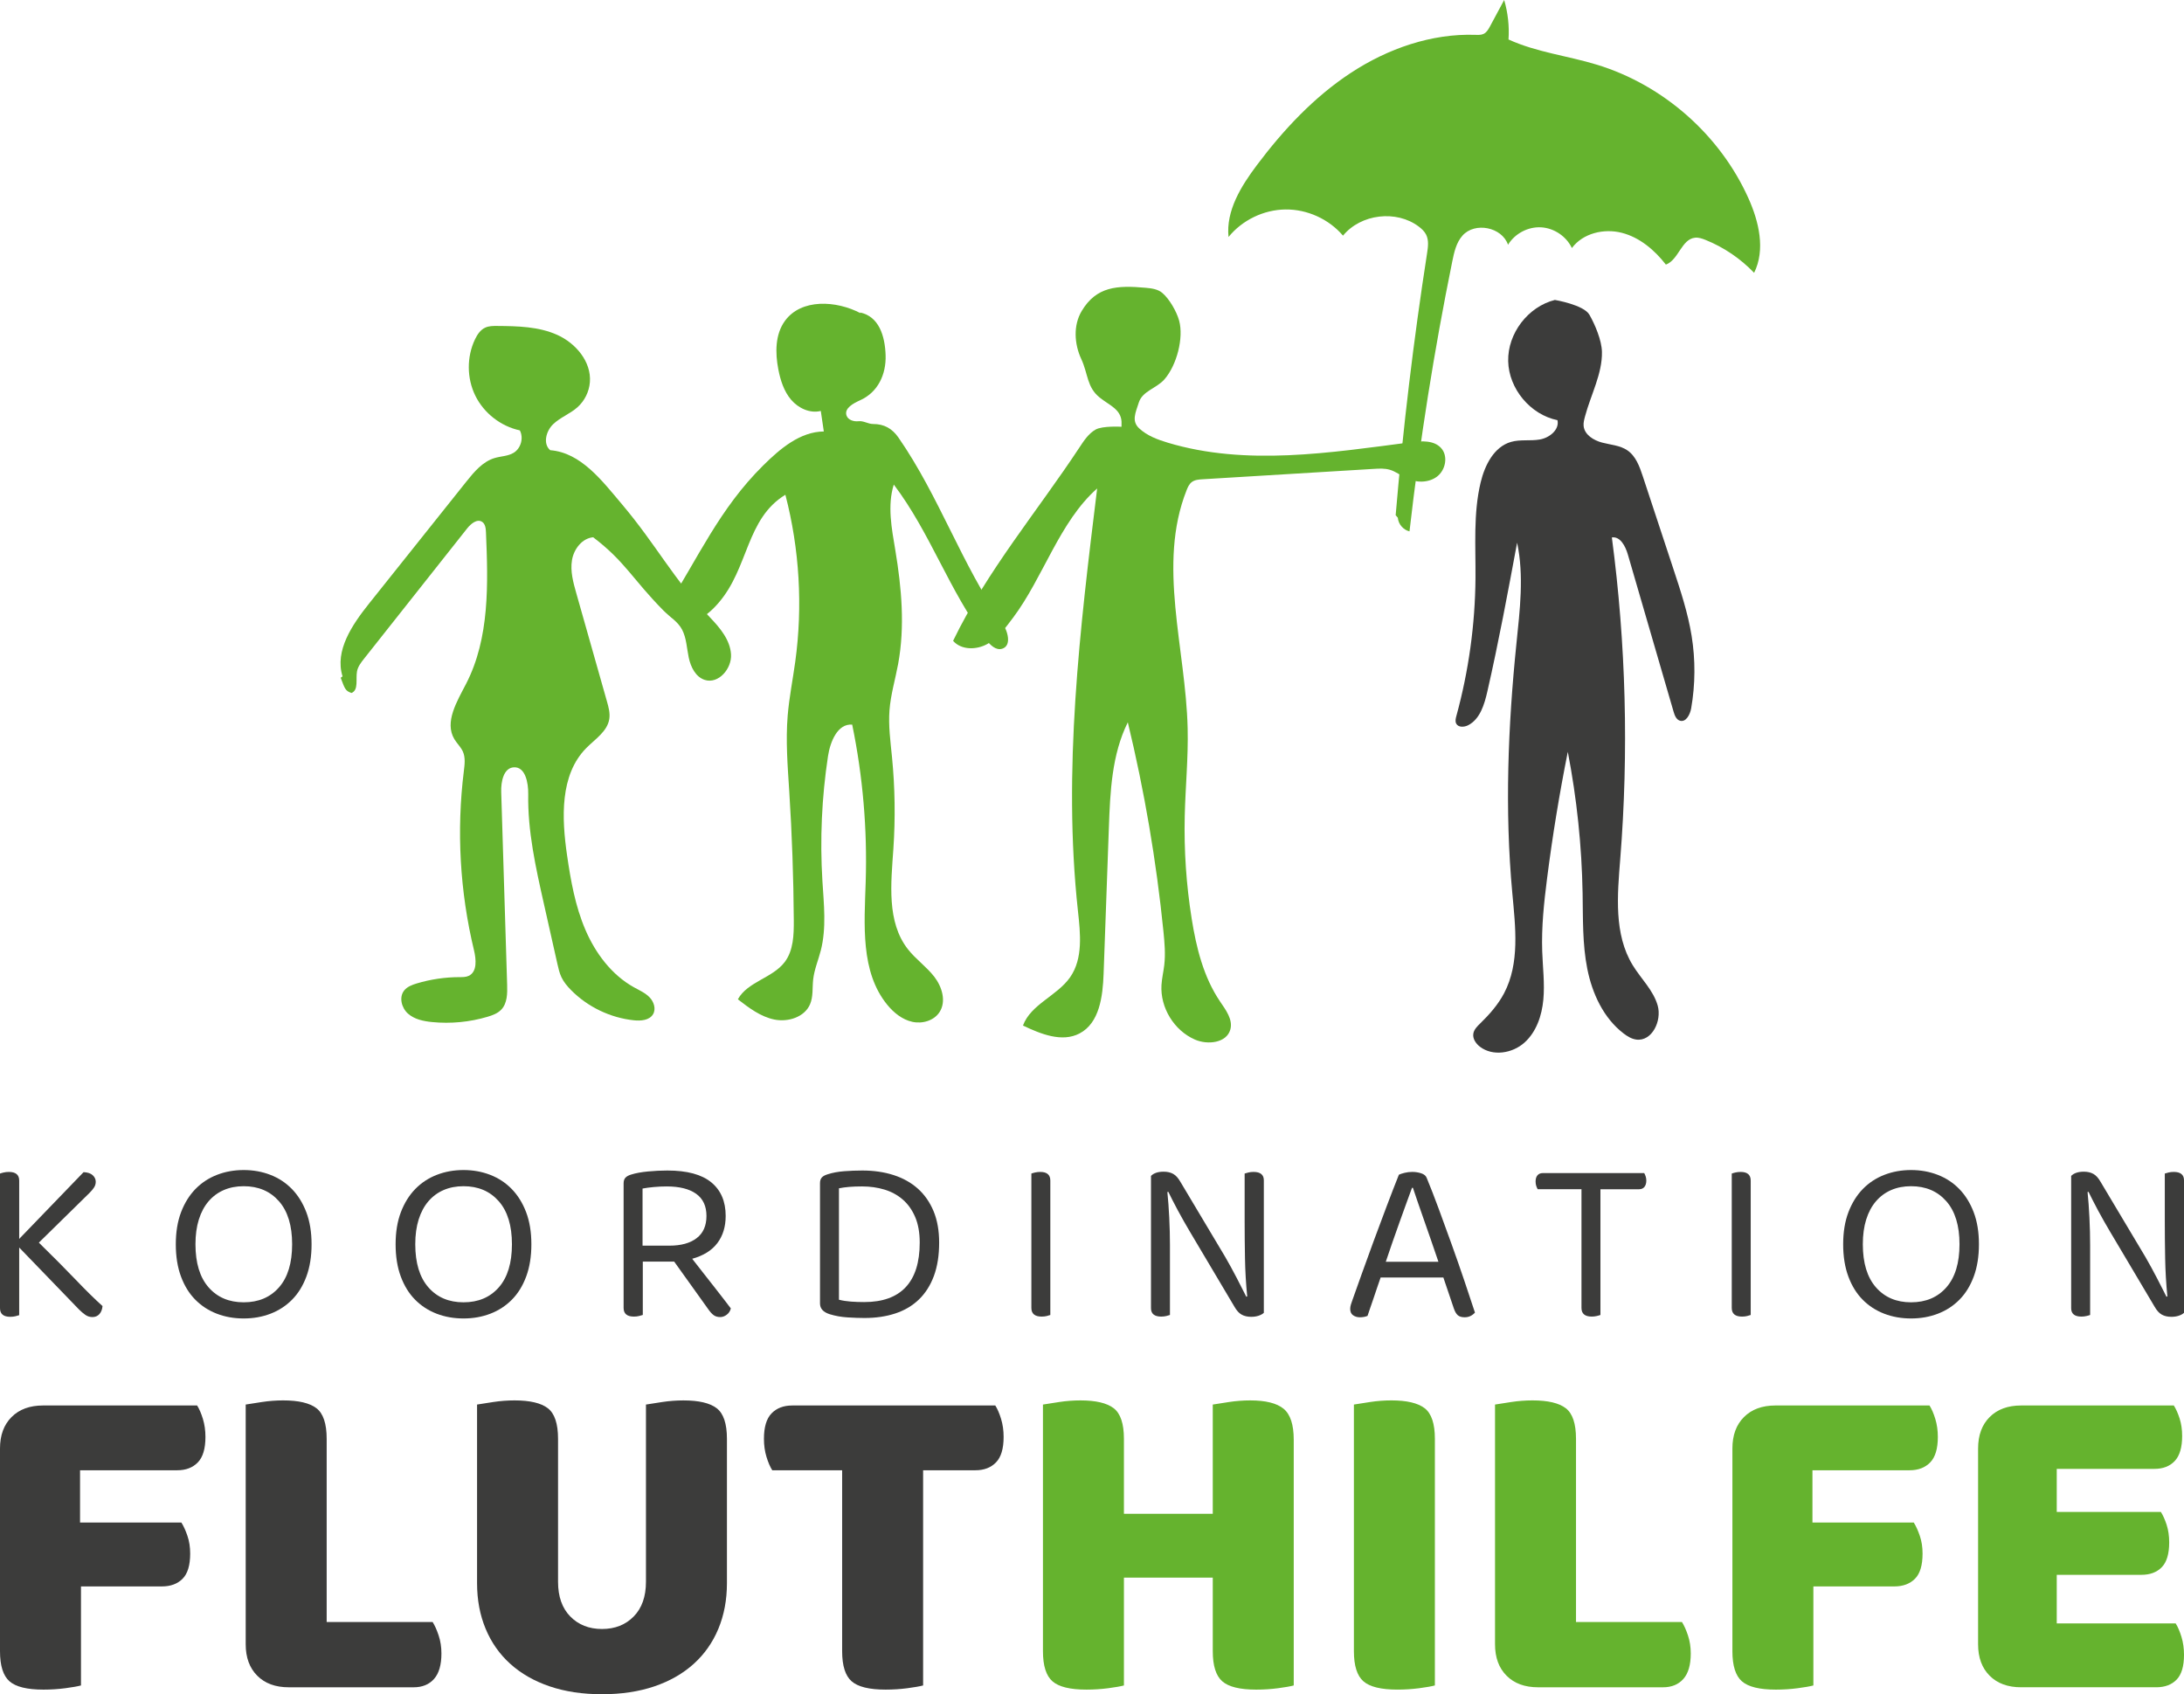 <?xml version="1.0" encoding="UTF-8"?>
<svg xmlns="http://www.w3.org/2000/svg" xmlns:xlink="http://www.w3.org/1999/xlink" version="1.1" id="Ebene_2_00000003785669695983652000000015394201943629489820_" x="0px" y="0px" width="283.465px" height="219.886px" viewBox="0 0 283.465 219.886" style="enable-background:new 0 0 283.465 219.886;" xml:space="preserve">
<style type="text/css">
	.st0{fill:#3C3C3B;}
	.st1{fill:#65B32E;}
</style>
<g>
	<g>
		<path class="st0" d="M201.812,38.928c-3.487,0.871-6.139,4.342-6.062,7.936    c0.077,3.594,2.874,6.948,6.396,7.669c0.279,1.231-1.028,2.283-2.271,2.503    c-1.243,0.22-2.55-0.032-3.763,0.318c-2.206,0.636-3.399,3.02-3.935,5.252    c-0.969,4.043-0.638,8.265-0.671,12.423c-0.049,6.034-0.884,12.062-2.479,17.882    c-0.091,0.331-0.181,0.7-0.021,1.004c0.269,0.513,1.033,0.474,1.548,0.209    c1.547-0.796,2.105-2.69,2.493-4.386c1.463-6.399,2.662-12.854,3.861-19.308    c0.91,4.292,0.357,8.74-0.089,13.105c-1.098,10.749-1.527,21.6-0.536,32.36    c0.406,4.408,0.994,9.122-1.077,13.035c-0.774,1.463-1.882,2.722-3.069,3.876    c-0.395,0.384-0.823,0.799-0.911,1.343c-0.108,0.664,0.336,1.303,0.872,1.71    c1.662,1.262,4.193,0.853,5.751-0.535c1.559-1.388,2.273-3.516,2.465-5.594    c0.191-2.078-0.075-4.167-0.147-6.253c-0.109-3.161,0.228-6.319,0.628-9.457    c0.703-5.511,1.601-10.996,2.693-16.443c1.169,6.045,1.812,12.191,1.921,18.347    c0.058,3.279-0.033,6.589,0.607,9.806c0.64,3.217,2.106,6.401,4.711,8.395    c0.487,0.373,1.029,0.708,1.636,0.793c2.046,0.286,3.353-2.421,2.792-4.41    c-0.561-1.988-2.169-3.479-3.245-5.242c-2.451-4.015-1.991-9.079-1.617-13.768    c1.11-13.902,0.745-27.922-1.087-41.747c1.098-0.163,1.765,1.149,2.076,2.215    c1.978,6.799,3.957,13.599,5.935,20.398c0.139,0.478,0.344,1.026,0.82,1.17    c0.791,0.24,1.324-0.8,1.465-1.614c0.539-3.099,0.558-6.288,0.056-9.394    c-0.479-2.968-1.425-5.837-2.368-8.691c-1.321-4.002-2.643-8.005-3.964-12.007    c-0.419-1.268-0.903-2.626-2.005-3.38c-0.951-0.65-2.167-0.714-3.281-1.007    s-2.298-1.026-2.4-2.173c-0.038-0.424,0.082-0.844,0.191-1.256    c0.728-2.73,2.251-5.527,2.188-8.352c-0.033-1.488-0.889-3.521-1.627-4.813    C205.556,39.558,201.812,38.928,201.812,38.928z"></path>
	</g>
	<g>
		<path class="st1" d="M181.145,66.867c0.963-11.374,2.323-22.714,4.076-33.992    c0.127-0.814,0.246-1.69-0.125-2.426c-0.212-0.42-0.567-0.751-0.942-1.036    c-2.911-2.205-7.53-1.656-9.843,1.17c-1.832-2.151-4.645-3.431-7.47-3.398    c-2.825,0.033-5.608,1.378-7.389,3.571c-0.346-3.403,1.62-6.582,3.674-9.317    c3.44-4.581,7.412-8.838,12.2-11.982s10.455-5.13,16.18-4.935    c0.361,0.012,0.741,0.03,1.065-0.13c0.388-0.192,0.617-0.597,0.822-0.978    C194.005,2.275,194.616,1.138,195.228,0c0.488,1.657,0.68,3.401,0.564,5.124    c3.623,1.658,7.668,2.11,11.479,3.274c8.602,2.628,15.952,9.099,19.647,17.3    c1.38,3.061,2.242,6.702,0.752,9.711c-1.766-1.848-3.93-3.315-6.301-4.27    c-0.436-0.175-0.897-0.337-1.364-0.289c-1.759,0.177-2.129,2.877-3.786,3.492    c-1.47-1.892-3.402-3.532-5.723-4.127c-2.32-0.595-5.052,0.052-6.477,1.977    c-0.724-1.529-2.327-2.603-4.017-2.69c-1.69-0.087-3.394,0.817-4.271,2.264    c-0.786-2.296-4.302-3.002-5.914-1.187c-0.806,0.907-1.081,2.154-1.323,3.343    c-2.357,11.592-4.21,23.287-5.553,35.04c-0.809-0.19-1.452-0.942-1.515-1.771    L181.145,66.867z"></path>
	</g>
	<g>
		<path class="st1" d="M145.567,54.731c-0.091-1.628-1.565-2.114-2.836-3.136    c-1.683-1.353-1.484-3.042-2.392-5.001s-1.052-4.371,0.054-6.225    c1.907-3.194,4.596-3.355,8.301-3.02c0.76,0.069,1.569,0.168,2.154,0.658    c0.929,0.777,1.881,2.449,2.197,3.618c0.602,2.223-0.298,5.749-1.899,7.595    c-1.027,1.185-2.858,1.516-3.334,3.01c-0.425,1.334-0.979,2.412,0.047,3.366    s2.382,1.46,3.724,1.862c10.156,3.044,21.039,1.304,31.553-0.064    c1.369-0.178,2.973-0.27,3.904,0.75c0.949,1.04,0.593,2.866-0.531,3.713    s-2.742,0.81-4.008,0.194c-0.711-0.346-1.347-0.856-2.104-1.081    c-0.672-0.2-1.39-0.159-2.09-0.116c-7.412,0.449-14.824,0.899-22.236,1.348    c-0.485,0.029-1.001,0.07-1.388,0.364c-0.336,0.256-0.517,0.662-0.672,1.054    c-3.83,9.67-0.113,20.496,0.137,30.894c0.092,3.806-0.291,7.607-0.379,11.413    c-0.102,4.446,0.199,8.901,0.9,13.292c0.602,3.772,1.538,7.59,3.681,10.752    c0.751,1.109,1.694,2.352,1.339,3.643c-0.48,1.75-2.947,2.031-4.609,1.302    c-2.699-1.183-4.508-4.144-4.329-7.085c0.053-0.866,0.26-1.715,0.361-2.577    c0.17-1.448,0.04-2.913-0.106-4.364c-0.92-9.141-2.466-18.219-4.625-27.148    c-2.084,4.19-2.292,9.031-2.46,13.708c-0.227,6.314-0.455,12.628-0.682,18.942    c-0.105,2.921-0.534,6.383-3.125,7.734c-2.276,1.187-5.023,0.079-7.34-1.027    c1.023-2.776,4.443-3.85,6.128-6.282c1.683-2.429,1.325-5.666,1.005-8.604    c-1.98-18.228,0.259-36.621,2.496-54.819    c-4.903,4.328-6.996,11.561-10.926,16.788c-0.964,1.282-1.942,2.63-3.345,3.406    c-1.404,0.777-3.376,0.792-4.427-0.42c4.388-9.068,10.998-16.897,16.412-25.118    c0.574-0.871,1.171-1.781,2.077-2.297c0.906-0.516,3.371-0.367,3.371-0.367    V54.731z"></path>
	</g>
	<g>
		<path class="st1" d="M111.71,40.658c-3.18-1.675-7.712-1.921-9.829,0.983    c-1.282,1.759-1.275,4.148-0.863,6.286c0.274,1.419,0.725,2.852,1.662,3.953    c0.937,1.101,2.448,1.805,3.851,1.454c0.131,0.888,0.263,1.776,0.394,2.664    c-3.08,0.03-5.667,2.229-7.856,4.396c-5.71,5.65-8.412,11.945-12.717,18.726    c0.528,1.305,2.2,1.849,3.565,1.506s2.46-1.354,3.377-2.422    c3.896-4.541,3.532-10.879,8.641-13.992c1.834,7.049,2.272,14.459,1.281,21.675    c-0.319,2.327-0.786,4.635-0.98,6.976c-0.271,3.276-0.006,6.569,0.203,9.849    c0.356,5.566,0.552,11.143,0.589,16.72c0.012,1.889-0.041,3.927-1.183,5.431    c-1.582,2.085-4.817,2.538-6.076,4.832c1.439,1.113,2.947,2.259,4.73,2.624    s3.919-0.305,4.637-1.977c0.428-0.998,0.286-2.136,0.406-3.216    c0.144-1.295,0.669-2.512,0.992-3.774c0.75-2.932,0.392-6.014,0.207-9.034    c-0.33-5.397-0.086-10.83,0.726-16.176c0.286-1.882,1.243-4.252,3.141-4.097    c1.383,6.713,1.972,13.588,1.751,20.438c-0.178,5.515-0.694,11.648,2.798,15.921    c0.846,1.035,1.948,1.926,3.253,2.214c1.305,0.288,2.823-0.149,3.543-1.275    c0.887-1.387,0.318-3.276-0.691-4.577s-2.398-2.265-3.415-3.56    c-2.784-3.543-2.199-8.553-1.894-13.048c0.268-3.957,0.209-7.937-0.177-11.884    c-0.199-2.034-0.485-4.076-0.326-6.114c0.159-2.027,0.753-3.992,1.122-5.991    c0.896-4.86,0.447-9.87-0.364-14.744c-0.472-2.835-1.058-5.791-0.202-8.535    c4.774,6.305,7.179,13.794,11.953,20.098c0.526,0.694,1.291,1.472,2.12,1.207    c1.257-0.402,0.74-2.294-0.012-3.379c-5.272-7.61-8.175-16.405-13.447-24.015    c-0.817-1.18-1.865-1.776-3.3-1.771c-0.636,0.002-1.241-0.435-1.873-0.362    c-0.632,0.073-1.395-0.155-1.584-0.763c-0.289-0.932,0.898-1.562,1.788-1.963    c2.29-1.034,3.377-3.334,3.294-5.845c-0.082-2.511-0.871-5.045-3.333-5.545"></path>
	</g>
	<g>
		<path class="st1" d="M44.46,87.782c-1.052-3.345,1.269-6.727,3.456-9.468    c4.199-5.264,8.398-10.528,12.597-15.791c1.015-1.272,2.127-2.612,3.686-3.077    c0.827-0.247,1.748-0.234,2.482-0.689c0.937-0.581,1.302-1.926,0.788-2.901    c-2.468-0.527-4.657-2.231-5.772-4.494c-1.116-2.263-1.134-5.037-0.049-7.315    c0.295-0.62,0.701-1.235,1.324-1.523c0.482-0.223,1.033-0.224,1.564-0.22    c2.647,0.021,5.38,0.074,7.794,1.161c2.413,1.087,4.438,3.491,4.234,6.13    c-0.096,1.241-0.688,2.437-1.617,3.265c-0.956,0.852-2.222,1.306-3.148,2.191    c-0.927,0.884-1.364,2.553-0.385,3.379c3.989,0.31,6.729,3.961,9.312,7.017    c4.489,5.312,6.631,9.665,11.435,14.694c1.293,1.353,2.601,2.907,2.72,4.775    c0.119,1.868-1.632,3.899-3.413,3.325c-1.188-0.383-1.819-1.682-2.077-2.904    c-0.257-1.221-0.287-2.52-0.864-3.626c-0.542-1.037-1.612-1.656-2.433-2.489    c-4.057-4.116-4.948-6.328-9.104-9.492c-1.448,0.131-2.515,1.54-2.752,2.975    s0.164,2.89,0.561,4.289c1.326,4.68,2.652,9.359,3.978,14.039    c0.212,0.747,0.425,1.523,0.303,2.29c-0.257,1.614-1.839,2.601-2.988,3.765    c-3.441,3.486-3.193,9.083-2.49,13.93c0.477,3.288,1.066,6.596,2.376,9.649    c1.31,3.053,3.409,5.864,6.315,7.476c0.702,0.389,1.46,0.717,2.017,1.294    c0.558,0.577,0.861,1.502,0.453,2.193c-0.47,0.795-1.575,0.886-2.494,0.789    c-3.061-0.322-5.996-1.735-8.157-3.926c-0.488-0.495-0.943-1.036-1.241-1.664    c-0.257-0.541-0.39-1.131-0.522-1.716c-0.588-2.616-1.176-5.232-1.764-7.848    c-1.051-4.675-2.107-9.403-2.025-14.194c0.026-1.493-0.383-3.577-1.873-3.485    c-1.331,0.082-1.674,1.87-1.633,3.203c0.257,8.34,0.513,16.681,0.77,25.021    c0.035,1.13,0.023,2.39-0.751,3.214c-0.467,0.496-1.136,0.743-1.789,0.937    c-2.327,0.692-4.79,0.926-7.206,0.687c-1.114-0.11-2.279-0.348-3.118-1.09    c-0.839-0.741-1.199-2.125-0.504-3.003c0.397-0.502,1.035-0.739,1.648-0.923    c1.788-0.535,3.654-0.811,5.521-0.815c0.41-0.001,0.837,0.008,1.208-0.165    c1.12-0.521,0.976-2.132,0.687-3.333c-1.83-7.587-2.278-15.505-1.314-23.25    c0.105-0.847,0.221-1.744-0.125-2.524c-0.266-0.599-0.774-1.055-1.109-1.618    c-1.315-2.204,0.345-4.892,1.522-7.172c3.073-5.95,2.864-12.991,2.582-19.682    c-0.021-0.496-0.082-1.068-0.496-1.343c-0.653-0.435-1.463,0.244-1.95,0.859    c-4.457,5.632-8.915,11.265-13.372,16.897c-0.395,0.499-0.802,1.024-0.919,1.649    c-0.188,1.005,0.235,2.408-0.708,2.804c-0.826-0.264-0.884-0.59-1.409-1.975"></path>
	</g>
</g>
<g>
	<path class="st0" d="M2.491,161.91v8.78c-0.122,0.041-0.284,0.086-0.486,0.137   c-0.203,0.049-0.425,0.075-0.668,0.075C0.446,170.903,0,170.53,0,169.78v-17.47   c0.101-0.041,0.258-0.086,0.471-0.137c0.213-0.049,0.441-0.075,0.684-0.075   c0.891,0,1.337,0.375,1.337,1.124v7.566l8.355-8.66   c0.527,0.021,0.922,0.152,1.185,0.396c0.263,0.242,0.395,0.527,0.395,0.851   c0,0.263-0.071,0.506-0.213,0.729c-0.142,0.224-0.345,0.467-0.608,0.729   l-6.563,6.441c1.843,1.803,3.438,3.408,4.785,4.815   c1.347,1.408,2.507,2.548,3.479,3.418c-0.041,0.446-0.178,0.795-0.41,1.048   c-0.233,0.253-0.532,0.38-0.896,0.38c-0.345,0-0.653-0.096-0.927-0.289   c-0.273-0.192-0.552-0.43-0.836-0.714L2.491,161.91z"></path>
	<path class="st0" d="M40.439,161.485c0,1.58-0.223,2.973-0.669,4.178   c-0.446,1.206-1.063,2.208-1.853,3.008c-0.79,0.801-1.721,1.408-2.795,1.824   c-1.074,0.414-2.238,0.622-3.494,0.622c-1.256,0-2.421-0.208-3.494-0.622   c-1.074-0.415-2.005-1.023-2.795-1.824c-0.79-0.799-1.408-1.802-1.853-3.008   c-0.446-1.205-0.668-2.597-0.668-4.178c0-1.579,0.228-2.967,0.683-4.163   c0.456-1.195,1.079-2.197,1.869-3.008c0.79-0.81,1.721-1.422,2.795-1.838   s2.228-0.623,3.463-0.623c1.235,0,2.39,0.208,3.464,0.623   c1.073,0.415,2.005,1.028,2.795,1.838c0.79,0.811,1.413,1.813,1.869,3.008   C40.211,158.518,40.439,159.906,40.439,161.485z M37.917,161.485   c0-2.43-0.572-4.293-1.716-5.59c-1.144-1.297-2.669-1.944-4.573-1.944   c-0.952,0-1.813,0.167-2.582,0.5c-0.77,0.334-1.428,0.821-1.975,1.459   s-0.967,1.423-1.26,2.355c-0.294,0.932-0.441,2.005-0.441,3.22   c0,2.431,0.567,4.294,1.701,5.591c1.134,1.296,2.654,1.944,4.557,1.944   c1.924,0,3.453-0.649,4.588-1.944C37.35,165.779,37.917,163.916,37.917,161.485z"></path>
	<path class="st0" d="M68.968,161.485c0,1.58-0.223,2.973-0.669,4.178   c-0.446,1.206-1.063,2.208-1.853,3.008c-0.79,0.801-1.721,1.408-2.795,1.824   c-1.074,0.414-2.238,0.622-3.494,0.622s-2.421-0.208-3.494-0.622   c-1.074-0.415-2.005-1.023-2.795-1.824c-0.79-0.799-1.408-1.802-1.853-3.008   c-0.446-1.205-0.668-2.597-0.668-4.178c0-1.579,0.228-2.967,0.683-4.163   c0.456-1.195,1.079-2.197,1.869-3.008c0.79-0.81,1.721-1.422,2.795-1.838   s2.228-0.623,3.464-0.623c1.235,0,2.39,0.208,3.464,0.623   c1.073,0.415,2.005,1.028,2.795,1.838c0.79,0.811,1.413,1.813,1.869,3.008   C68.74,158.518,68.968,159.906,68.968,161.485z M66.446,161.485   c0-2.43-0.572-4.293-1.716-5.59c-1.144-1.297-2.669-1.944-4.573-1.944   c-0.952,0-1.813,0.167-2.582,0.5c-0.77,0.334-1.428,0.821-1.975,1.459   s-0.967,1.423-1.26,2.355c-0.294,0.932-0.441,2.005-0.441,3.22   c0,2.431,0.567,4.294,1.701,5.591c1.134,1.296,2.654,1.944,4.557,1.944   c1.924,0,3.453-0.649,4.588-1.944C65.879,165.779,66.446,163.916,66.446,161.485z"></path>
	<path class="st0" d="M83.43,170.661c-0.122,0.041-0.284,0.085-0.486,0.136   c-0.203,0.05-0.425,0.076-0.668,0.076c-0.892,0-1.337-0.375-1.337-1.125V153.586   c0-0.323,0.081-0.572,0.243-0.745c0.162-0.171,0.415-0.309,0.76-0.409   c0.587-0.183,1.311-0.314,2.172-0.396c0.86-0.08,1.696-0.122,2.506-0.122   c2.552,0,4.451,0.512,5.697,1.535c1.246,1.023,1.869,2.475,1.869,4.36   c0,1.397-0.36,2.572-1.079,3.525c-0.719,0.951-1.808,1.63-3.266,2.035   c0.506,0.648,1.013,1.297,1.519,1.944c0.506,0.649,0.988,1.261,1.443,1.838   c0.456,0.578,0.861,1.1,1.215,1.565c0.354,0.467,0.633,0.831,0.836,1.094   c-0.081,0.345-0.259,0.618-0.532,0.821c-0.273,0.202-0.552,0.304-0.835,0.304   c-0.345,0-0.628-0.081-0.851-0.243c-0.224-0.161-0.456-0.414-0.699-0.76   l-4.436-6.198h-4.071V170.661z M86.893,161.667c1.499,0,2.674-0.323,3.524-0.972   c0.851-0.648,1.276-1.61,1.276-2.886s-0.446-2.233-1.337-2.871   c-0.892-0.638-2.168-0.957-3.828-0.957c-0.547,0-1.099,0.026-1.656,0.076   c-0.557,0.05-1.048,0.117-1.474,0.198v7.413H86.893z"></path>
	<path class="st0" d="M121.894,161.272c0,1.662-0.228,3.104-0.683,4.33   c-0.456,1.225-1.104,2.243-1.944,3.053c-0.841,0.81-1.859,1.413-3.054,1.808   c-1.195,0.395-2.532,0.592-4.01,0.592c-0.649,0-1.378-0.026-2.188-0.076   c-0.81-0.05-1.58-0.187-2.309-0.41c-0.851-0.263-1.276-0.729-1.276-1.397   v-15.616c0-0.323,0.081-0.572,0.243-0.744c0.162-0.172,0.415-0.309,0.76-0.41   c0.628-0.203,1.337-0.334,2.126-0.396c0.79-0.06,1.58-0.091,2.37-0.091   c1.478,0,2.83,0.198,4.056,0.592c1.225,0.396,2.273,0.983,3.145,1.762   c0.871,0.78,1.55,1.753,2.036,2.917   C121.651,158.351,121.894,159.713,121.894,161.272z M119.372,161.272   c0-1.296-0.198-2.405-0.592-3.327c-0.395-0.921-0.932-1.675-1.611-2.263   c-0.679-0.587-1.469-1.019-2.37-1.292c-0.901-0.273-1.869-0.41-2.902-0.41   c-0.648,0-1.211,0.021-1.686,0.061c-0.476,0.041-0.916,0.101-1.321,0.182v14.462   c0.486,0.122,1.007,0.203,1.565,0.243c0.557,0.041,1.129,0.06,1.716,0.06   c2.39,0,4.187-0.648,5.393-1.944C118.769,165.749,119.372,163.825,119.372,161.272z"></path>
	<path class="st0" d="M135.869,170.798c-0.203,0.05-0.426,0.076-0.669,0.076   c-0.892,0-1.337-0.375-1.337-1.125v-17.439c0.101-0.041,0.258-0.086,0.471-0.137   c0.213-0.049,0.441-0.075,0.683-0.075c0.871,0,1.306,0.375,1.306,1.124v17.44   C136.223,170.702,136.071,170.746,135.869,170.798z"></path>
	<path class="st0" d="M150.726,170.874c-0.892,0-1.337-0.365-1.337-1.094v-17.166   c0.364-0.365,0.911-0.547,1.641-0.547c0.486,0,0.901,0.096,1.246,0.289   c0.344,0.193,0.658,0.542,0.942,1.048l5.803,9.722   c0.243,0.425,0.496,0.876,0.76,1.352c0.263,0.476,0.516,0.952,0.76,1.428   c0.243,0.476,0.471,0.922,0.683,1.337c0.213,0.415,0.39,0.764,0.532,1.047   l0.122-0.03c-0.162-1.641-0.258-3.291-0.289-4.953   c-0.03-1.661-0.045-3.281-0.045-4.861v-6.137   c0.122-0.041,0.283-0.086,0.486-0.137c0.202-0.049,0.425-0.075,0.669-0.075   c0.891,0,1.337,0.364,1.337,1.094v17.196c-0.182,0.162-0.415,0.289-0.699,0.38   c-0.284,0.091-0.598,0.136-0.942,0.136c-0.486,0-0.901-0.096-1.246-0.289   c-0.345-0.192-0.658-0.541-0.942-1.047l-5.773-9.723   c-0.243-0.405-0.501-0.851-0.775-1.336c-0.273-0.487-0.537-0.962-0.79-1.428   c-0.254-0.466-0.486-0.912-0.699-1.337s-0.39-0.779-0.532-1.063l-0.122,0.031   c0.101,0.972,0.182,2.081,0.243,3.326c0.061,1.246,0.091,2.426,0.091,3.54   v9.085c-0.102,0.041-0.258,0.085-0.471,0.136   C151.166,170.848,150.949,170.874,150.726,170.874z"></path>
	<path class="st0" d="M187.336,165.799h-8.142c-0.142,0.405-0.294,0.847-0.455,1.322   c-0.163,0.476-0.319,0.942-0.471,1.397c-0.152,0.456-0.299,0.881-0.44,1.276   c-0.142,0.395-0.254,0.725-0.334,0.987c-0.284,0.122-0.618,0.183-1.003,0.183   c-0.324,0-0.613-0.087-0.866-0.258c-0.253-0.172-0.38-0.451-0.38-0.836   c0-0.182,0.031-0.37,0.091-0.562c0.06-0.193,0.131-0.401,0.213-0.623   c0.304-0.851,0.693-1.944,1.169-3.282c0.476-1.337,0.992-2.759,1.549-4.269   c0.557-1.509,1.124-3.028,1.702-4.557s1.109-2.902,1.595-4.117   c0.162-0.08,0.405-0.161,0.729-0.242s0.658-0.122,1.003-0.122   c0.405,0,0.795,0.06,1.169,0.182s0.613,0.324,0.714,0.607   c0.487,1.175,1.008,2.517,1.565,4.026c0.557,1.509,1.119,3.053,1.686,4.633   c0.567,1.579,1.109,3.134,1.626,4.663c0.516,1.53,0.976,2.912,1.382,4.147   c-0.162,0.183-0.354,0.329-0.577,0.441c-0.224,0.111-0.477,0.167-0.76,0.167   c-0.386,0-0.679-0.087-0.881-0.258c-0.203-0.172-0.375-0.461-0.516-0.866   L187.336,165.799z M183.265,154.163c-0.223,0.607-0.476,1.302-0.76,2.081   c-0.284,0.78-0.577,1.595-0.881,2.446c-0.304,0.851-0.608,1.712-0.912,2.582   c-0.304,0.871-0.587,1.701-0.851,2.491h6.836   c-0.304-0.911-0.618-1.828-0.942-2.749c-0.324-0.922-0.634-1.808-0.927-2.658   c-0.294-0.851-0.568-1.636-0.82-2.355c-0.254-0.719-0.461-1.331-0.623-1.838   H183.265z"></path>
	<path class="st0" d="M207.723,154.345v16.316c-0.101,0.041-0.258,0.085-0.471,0.136   c-0.213,0.05-0.43,0.076-0.653,0.076c-0.892,0-1.337-0.375-1.337-1.125v-15.404   h-5.682c-0.06-0.101-0.121-0.238-0.182-0.41   c-0.06-0.172-0.091-0.369-0.091-0.592c0-0.344,0.081-0.612,0.243-0.805   c0.161-0.192,0.395-0.289,0.698-0.289h13.156   c0.061,0.102,0.122,0.238,0.182,0.41c0.061,0.172,0.092,0.36,0.092,0.562   c0,0.345-0.082,0.618-0.243,0.821c-0.162,0.203-0.396,0.304-0.699,0.304H207.723z   "></path>
	<path class="st0" d="M226.772,170.798c-0.203,0.05-0.425,0.076-0.669,0.076   c-0.891,0-1.336-0.375-1.336-1.125v-17.439c0.101-0.041,0.258-0.086,0.471-0.137   c0.213-0.049,0.44-0.075,0.683-0.075c0.87,0,1.306,0.375,1.306,1.124v17.44   C227.126,170.702,226.975,170.746,226.772,170.798z"></path>
	<path class="st0" d="M256.849,161.485c0,1.58-0.223,2.973-0.668,4.178   c-0.446,1.206-1.064,2.208-1.853,3.008c-0.79,0.801-1.722,1.408-2.796,1.824   c-1.073,0.414-2.238,0.622-3.493,0.622c-1.256,0-2.421-0.208-3.494-0.622   c-1.074-0.415-2.006-1.023-2.795-1.824c-0.79-0.799-1.408-1.802-1.853-3.008   c-0.446-1.205-0.669-2.597-0.669-4.178c0-1.579,0.227-2.967,0.683-4.163   c0.456-1.195,1.079-2.197,1.868-3.008c0.79-0.81,1.722-1.422,2.796-1.838   c1.073-0.415,2.227-0.623,3.464-0.623c1.235,0,2.389,0.208,3.464,0.623   c1.073,0.415,2.005,1.028,2.795,1.838c0.79,0.811,1.412,1.813,1.868,3.008   C256.622,158.518,256.849,159.906,256.849,161.485z M254.328,161.485   c0-2.43-0.573-4.293-1.717-5.59c-1.144-1.297-2.669-1.944-4.572-1.944   c-0.952,0-1.813,0.167-2.583,0.5c-0.769,0.334-1.427,0.821-1.974,1.459   s-0.968,1.423-1.261,2.355c-0.294,0.932-0.441,2.005-0.441,3.22   c0,2.431,0.567,4.294,1.702,5.591c1.133,1.296,2.653,1.944,4.557,1.944   c1.924,0,3.453-0.649,4.587-1.944C253.761,165.779,254.328,163.916,254.328,161.485z"></path>
	<path class="st0" d="M270.157,170.874c-0.892,0-1.337-0.365-1.337-1.094v-17.166   c0.365-0.365,0.912-0.547,1.641-0.547c0.486,0,0.901,0.096,1.245,0.289   s0.659,0.542,0.943,1.048l5.802,9.722c0.243,0.425,0.496,0.876,0.76,1.352   c0.263,0.476,0.517,0.952,0.76,1.428c0.243,0.476,0.471,0.922,0.684,1.337   c0.213,0.415,0.39,0.764,0.531,1.047l0.122-0.03   c-0.162-1.641-0.258-3.291-0.289-4.953c-0.031-1.661-0.046-3.281-0.046-4.861   v-6.137c0.122-0.041,0.284-0.086,0.487-0.137   c0.202-0.049,0.425-0.075,0.668-0.075c0.891,0,1.337,0.364,1.337,1.094v17.196   c-0.182,0.162-0.415,0.289-0.698,0.38c-0.284,0.091-0.598,0.136-0.943,0.136   c-0.486,0-0.901-0.096-1.245-0.289c-0.345-0.192-0.659-0.541-0.943-1.047   l-5.772-9.723c-0.243-0.405-0.501-0.851-0.775-1.336   c-0.273-0.487-0.537-0.962-0.789-1.428c-0.254-0.466-0.487-0.912-0.699-1.337   c-0.213-0.425-0.391-0.779-0.532-1.063l-0.122,0.031   c0.102,0.972,0.183,2.081,0.243,3.326c0.061,1.246,0.091,2.426,0.091,3.54   v9.085c-0.101,0.041-0.258,0.085-0.471,0.136   C270.598,170.848,270.38,170.874,270.157,170.874z"></path>
</g>
<g>
	<path class="st0" d="M1.501,183.911c1-1,2.362-1.501,4.084-1.501h19.999   c0.28,0.442,0.53,1.021,0.751,1.742c0.219,0.72,0.33,1.501,0.33,2.342   c0,1.522-0.33,2.623-0.991,3.303c-0.66,0.681-1.552,1.021-2.672,1.021H10.39   v6.787h13.153c0.28,0.441,0.541,1.012,0.781,1.712   c0.24,0.701,0.36,1.471,0.36,2.312c0,1.522-0.33,2.613-0.991,3.274   c-0.66,0.66-1.552,0.99-2.672,0.99H10.51v12.853   c-0.441,0.119-1.121,0.239-2.042,0.36c-0.921,0.12-1.862,0.181-2.823,0.181   c-2.123,0-3.594-0.361-4.414-1.081C0.41,217.483,0,216.183,0,214.3v-26.305   C0,186.275,0.5,184.913,1.501,183.911z"></path>
	<path class="st0" d="M33.391,217.483c-1.001-1-1.501-2.362-1.501-4.084v-31.11   c0.48-0.079,1.181-0.189,2.102-0.329c0.921-0.14,1.841-0.21,2.762-0.21   c2.002,0,3.443,0.34,4.324,1.02c0.88,0.681,1.321,2.003,1.321,3.964v23.782   h13.753c0.28,0.441,0.541,1.021,0.781,1.742   c0.24,0.72,0.36,1.501,0.36,2.342c0,1.482-0.321,2.583-0.961,3.303   c-0.641,0.721-1.522,1.081-2.642,1.081H37.475   C35.753,218.984,34.391,218.485,33.391,217.483z"></path>
	<path class="st0" d="M78.133,219.886c-2.522,0-4.785-0.341-6.786-1.021   c-2.003-0.68-3.704-1.651-5.105-2.912c-1.402-1.262-2.473-2.783-3.213-4.565   c-0.741-1.781-1.111-3.754-1.111-5.916v-23.182   c0.48-0.079,1.18-0.189,2.102-0.329c0.921-0.14,1.841-0.21,2.763-0.21   c2.001,0,3.443,0.34,4.324,1.02c0.88,0.681,1.322,2.003,1.322,3.964v18.558   c0,1.922,0.53,3.423,1.591,4.504c1.06,1.081,2.432,1.622,4.114,1.622   c1.682,0,3.053-0.541,4.114-1.622c1.061-1.081,1.592-2.583,1.592-4.504v-23.002   c0.48-0.079,1.18-0.189,2.102-0.329c0.92-0.14,1.841-0.21,2.762-0.21   c2.001,0,3.443,0.34,4.324,1.02c0.88,0.681,1.322,2.003,1.322,3.964v18.738   c0,2.162-0.371,4.135-1.111,5.916c-0.741,1.782-1.812,3.303-3.213,4.565   c-1.402,1.261-3.103,2.232-5.104,2.912   C82.917,219.545,80.656,219.886,78.133,219.886z"></path>
	<path class="st0" d="M129.932,184.152c0.219,0.72,0.33,1.501,0.33,2.342   c0,1.522-0.33,2.623-0.991,3.303c-0.661,0.681-1.552,1.021-2.672,1.021h-6.786   v27.927c-0.441,0.119-1.122,0.239-2.042,0.36   c-0.922,0.12-1.862,0.181-2.823,0.181c-2.123,0-3.594-0.361-4.414-1.081   c-0.821-0.721-1.231-2.021-1.231-3.904v-23.482h-9.069   c-0.281-0.44-0.531-1.021-0.751-1.742c-0.221-0.72-0.33-1.501-0.33-2.342   c0-1.521,0.33-2.622,0.991-3.303c0.661-0.68,1.551-1.021,2.673-1.021h26.365   C129.461,182.852,129.711,183.431,129.932,184.152z"></path>
	<path class="st1" d="M143.835,219.105c-0.921,0.12-1.862,0.181-2.823,0.181   c-2.123,0-3.594-0.361-4.414-1.081c-0.821-0.721-1.231-2.021-1.231-3.904v-32.011   c0.48-0.079,1.181-0.189,2.102-0.329c0.921-0.14,1.841-0.21,2.762-0.21   c2.002,0,3.443,0.34,4.324,1.02c0.88,0.681,1.321,2.003,1.321,3.964v9.729   h11.531v-14.174c0.48-0.079,1.181-0.189,2.102-0.329   c0.92-0.14,1.841-0.21,2.762-0.21c2.002,0,3.443,0.36,4.324,1.08   c0.88,0.721,1.321,2.063,1.321,4.024v31.891   c-0.441,0.119-1.121,0.239-2.042,0.36c-0.921,0.12-1.862,0.181-2.822,0.181   c-2.123,0-3.594-0.361-4.414-1.081c-0.821-0.721-1.231-2.021-1.231-3.904v-9.549   h-11.531v13.994C145.436,218.864,144.755,218.984,143.835,219.105z"></path>
	<path class="st1" d="M181.37,219.285c-2.123,0-3.594-0.361-4.414-1.081   c-0.821-0.721-1.231-2.021-1.231-3.904v-32.011   c0.48-0.079,1.181-0.189,2.102-0.329c0.921-0.14,1.841-0.21,2.762-0.21   c2.002,0,3.442,0.34,4.324,1.02c0.88,0.681,1.322,2.003,1.322,3.964v32.011   c-0.442,0.119-1.122,0.239-2.041,0.36   C183.271,219.225,182.331,219.285,181.37,219.285z"></path>
	<path class="st1" d="M195.543,217.483c-1.002-1-1.501-2.362-1.501-4.084v-31.11   c0.48-0.079,1.18-0.189,2.102-0.329c0.921-0.14,1.842-0.21,2.762-0.21   c2.002,0,3.443,0.34,4.324,1.02c0.88,0.681,1.322,2.003,1.322,3.964v23.782   h13.752c0.28,0.441,0.541,1.021,0.781,1.742   c0.24,0.72,0.361,1.501,0.361,2.342c0,1.482-0.322,2.583-0.961,3.303   c-0.641,0.721-1.522,1.081-2.643,1.081h-16.215   C197.905,218.984,196.543,218.485,195.543,217.483z"></path>
	<path class="st1" d="M226.352,183.911c1-1,2.362-1.501,4.084-1.501h19.998   c0.28,0.442,0.53,1.021,0.751,1.742c0.22,0.72,0.33,1.501,0.33,2.342   c0,1.522-0.33,2.623-0.991,3.303c-0.661,0.681-1.552,1.021-2.672,1.021h-12.612   v6.787h13.152c0.28,0.441,0.541,1.012,0.781,1.712   c0.24,0.701,0.36,1.471,0.36,2.312c0,1.522-0.329,2.613-0.99,3.274   c-0.661,0.66-1.552,0.99-2.672,0.99h-10.51v12.853   c-0.442,0.119-1.122,0.239-2.042,0.36c-0.922,0.12-1.862,0.181-2.823,0.181   c-2.123,0-3.594-0.361-4.414-1.081c-0.821-0.721-1.231-2.021-1.231-3.904v-26.305   C224.85,186.275,225.35,184.913,226.352,183.911z"></path>
	<path class="st1" d="M258.241,217.483c-1.002-1-1.501-2.362-1.501-4.084v-25.404   c0-1.72,0.499-3.082,1.501-4.084c1-1,2.362-1.501,4.084-1.501h19.819   c0.28,0.442,0.53,1.002,0.751,1.682c0.219,0.681,0.33,1.441,0.33,2.281   c0,1.482-0.322,2.563-0.961,3.243c-0.641,0.681-1.523,1.021-2.643,1.021h-12.672   v5.585h13.513c0.28,0.441,0.531,1.001,0.751,1.681   c0.22,0.681,0.33,1.441,0.33,2.282c0,1.481-0.321,2.552-0.961,3.213   c-0.64,0.66-1.522,0.99-2.642,0.99h-10.991v6.307h15.435   c0.281,0.441,0.531,1.021,0.751,1.741c0.22,0.721,0.33,1.501,0.33,2.343   c0,1.481-0.321,2.552-0.961,3.213c-0.64,0.66-1.522,0.99-2.642,0.99h-17.536   C260.603,218.984,259.241,218.485,258.241,217.483z"></path>
</g>
</svg>
